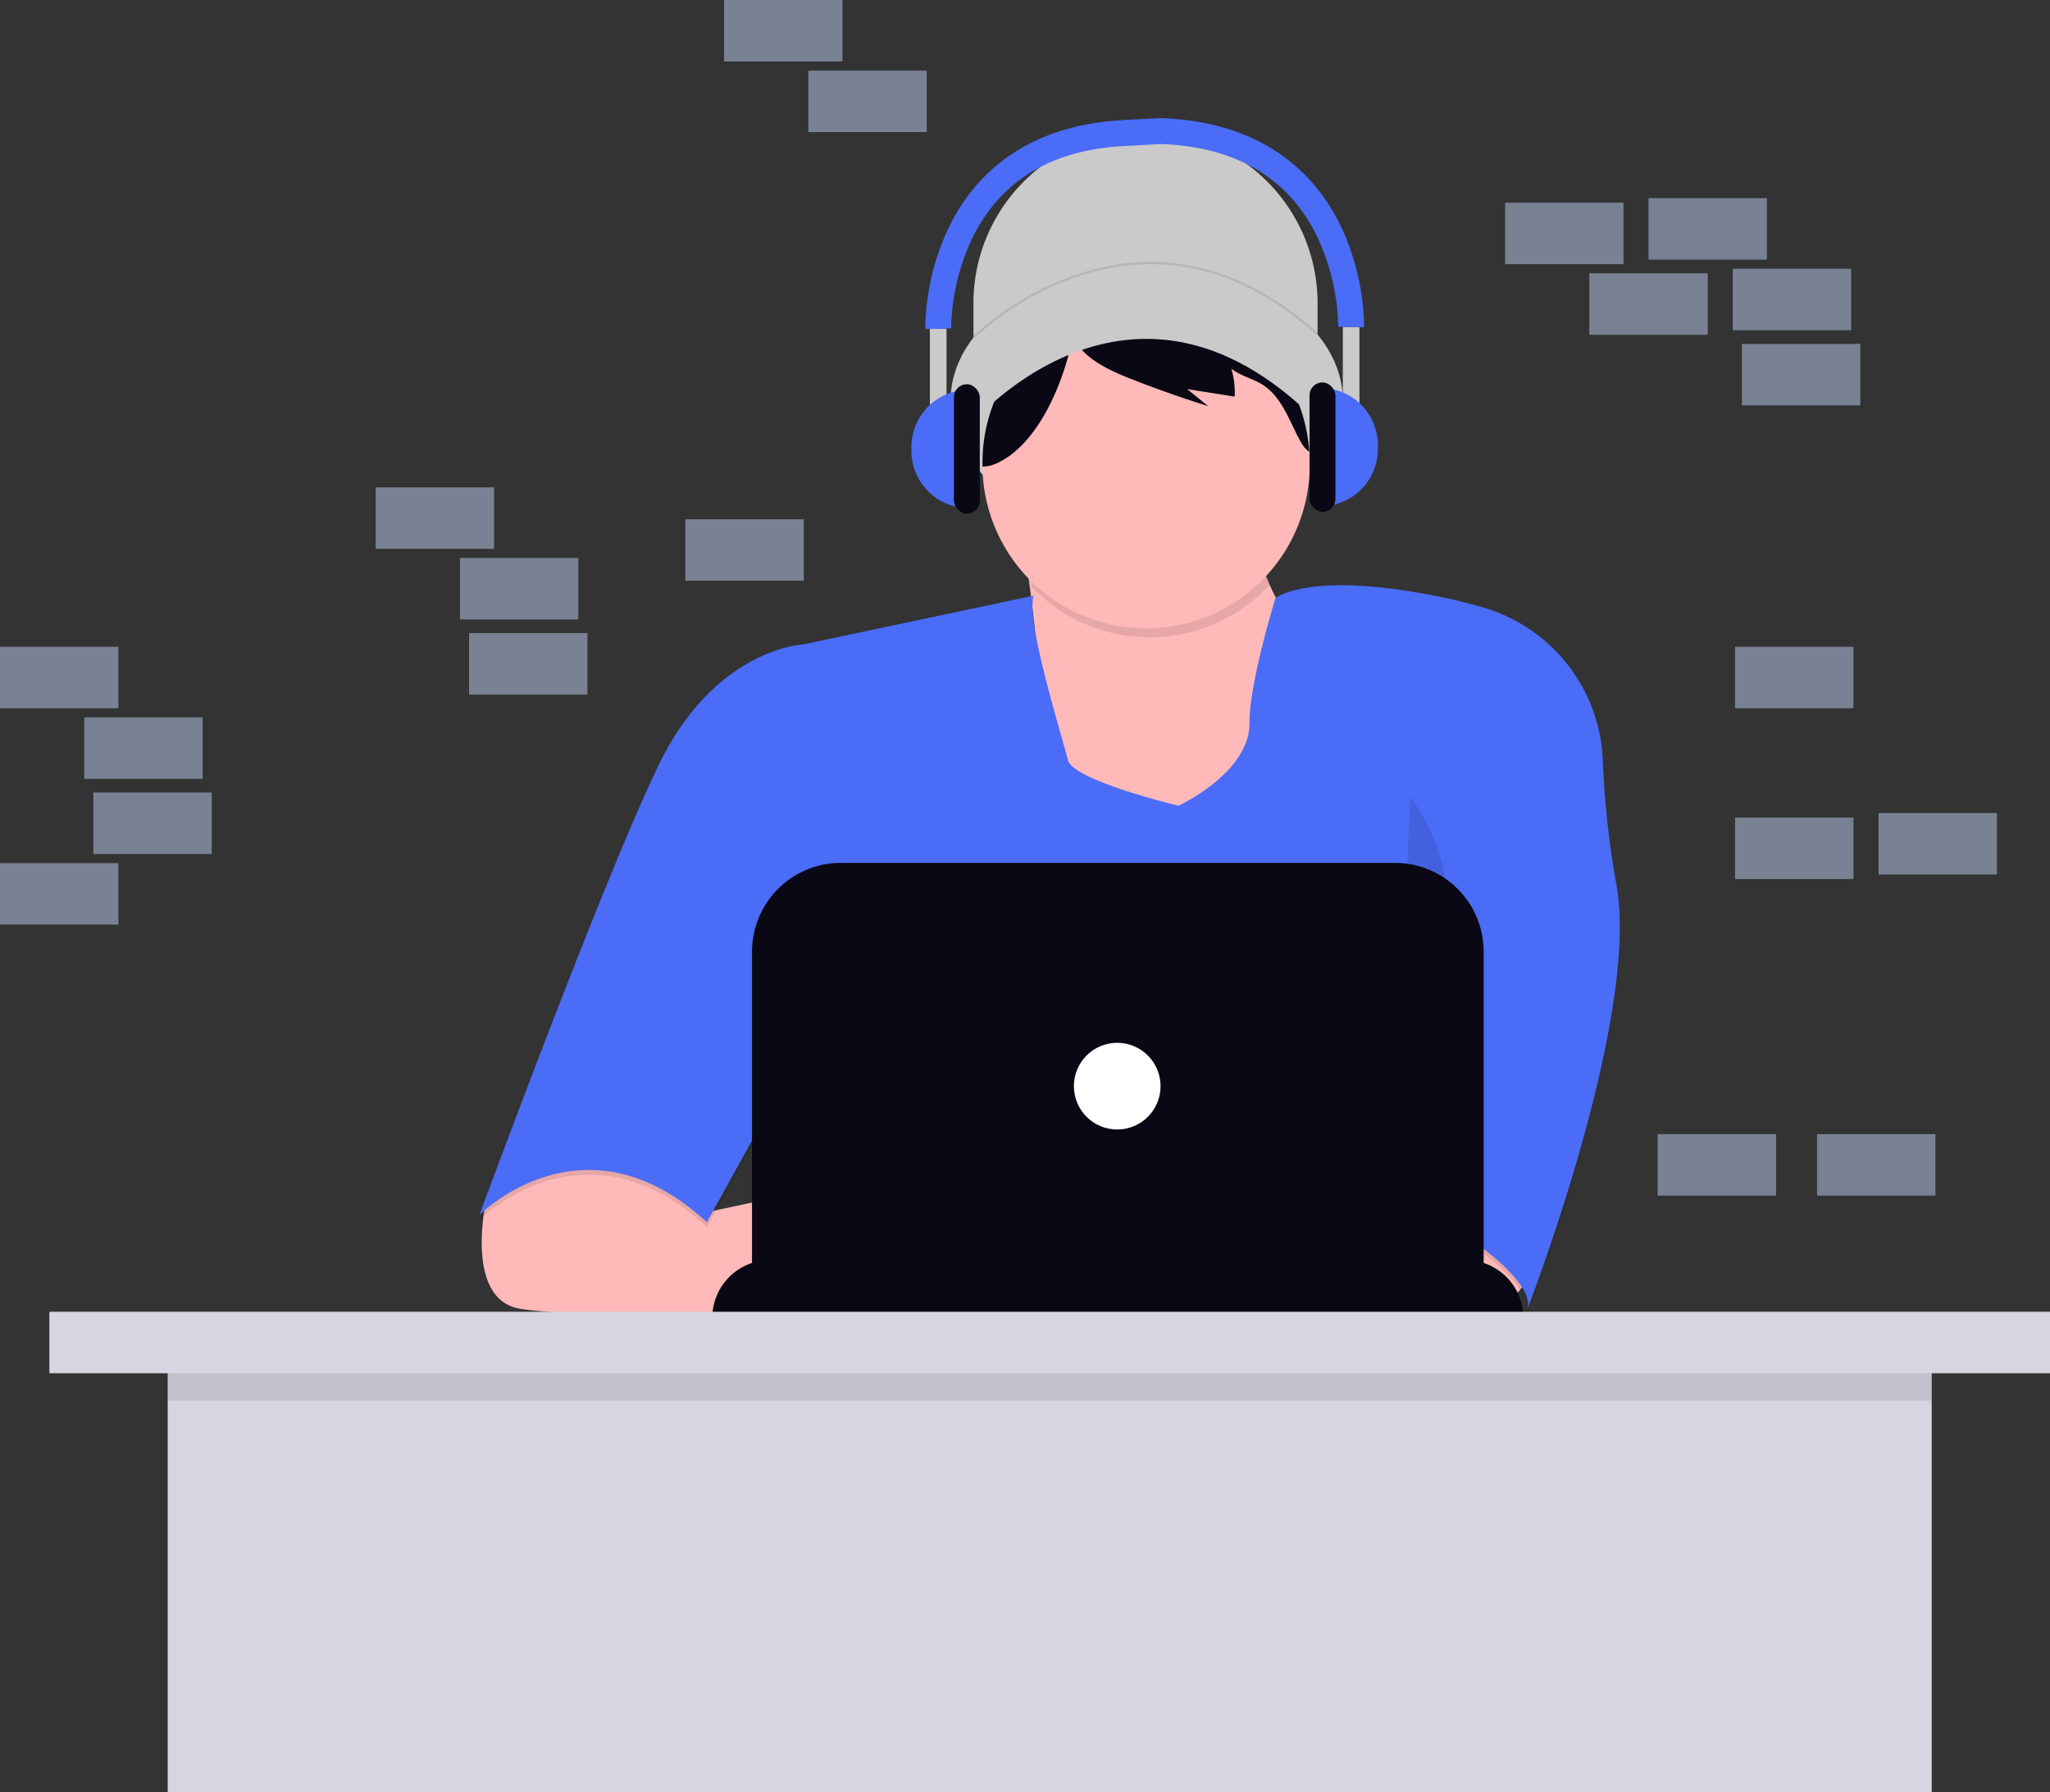 <svg xmlns="http://www.w3.org/2000/svg" width="900.31" height="787" viewBox="0 0 900.31 787">
  <rect x="0" y="0" width="900.31" height="787" fill="#333333" stroke="none"/>
  <g data-name="Group 2" transform="translate(-510.055 -146.5)">
    <path data-name="Rectangle 34" fill="#788293" opacity=".998" d="M1272.055 430.5h52v27h-52z"/>
    <path data-name="Rectangle 36" fill="#788293" opacity=".998" d="M1234.055 233.5h52v27h-52z"/>
    <path data-name="Rectangle 37" fill="#788293" opacity=".998" d="M1271.055 264.5h52v27h-52z"/>
    <path data-name="Rectangle 38" fill="#788293" opacity=".998" d="M1171.055 235.5h52v27h-52z"/>
    <path data-name="Rectangle 39" fill="#788293" opacity=".998" d="M510.055 525.5h52v27h-52z"/>
    <path data-name="Rectangle 40" fill="#788293" opacity=".998" d="M1275.055 297.5h52v27h-52z"/>
    <path data-name="Rectangle 41" fill="#788293" opacity=".998" d="M1208.055 266.5h52v27h-52z"/>
    <path data-name="Rectangle 42" fill="#788293" opacity=".998" d="M1335.055 503.5h52v27h-52z"/>
    <path data-name="Rectangle 43" fill="#788293" opacity=".998" d="M1272.055 505.5h52v27h-52z"/>
    <path data-name="Rectangle 44" fill="#788293" opacity=".998" d="M510.055 430.5h52v27h-52z"/>
    <path data-name="Rectangle 45" fill="#788293" opacity=".998" d="M547.055 461.5h52v27h-52z"/>
    <path data-name="Rectangle 46" fill="#788293" opacity=".998" d="M828.055 146.5h52v27h-52z"/>
    <path data-name="Rectangle 47" fill="#788293" opacity=".998" d="M1238.055 644.5h52v27h-52z"/>
    <path data-name="Rectangle 48" fill="#788293" opacity=".998" d="M551.055 494.5h52v27h-52z"/>
    <path data-name="Rectangle 49" fill="#788293" opacity=".998" d="M865.055 177.5h52v27h-52z"/>
    <path data-name="Rectangle 50" fill="#788293" opacity=".998" d="M675.055 360.5h52v27h-52z"/>
    <path data-name="Rectangle 51" fill="#788293" opacity=".998" d="M712.055 391.5h52v27h-52z"/>
    <path data-name="Rectangle 52" fill="#788293" opacity=".998" d="M811.055 374.5h52v27h-52z"/>
    <path data-name="Rectangle 53" fill="#788293" opacity=".998" d="M716.055 424.5h52v27h-52z"/>
    <path data-name="Rectangle 54" fill="#788293" opacity=".998" d="M1308.055 644.5h52v27h-52z"/>
    <path data-name="Path 72" d="M1013.135 204.07a75.57 75.57 0 0 1 75.57 75.57v32.24h-151.14v-32.24a75.57 75.57 0 0 1 75.57-75.57" fill="#cacaca"/>
    <ellipse data-name="Ellipse 16" cx="86.14" cy="59.19" rx="86.14" ry="59.19" transform="translate(927.525 263.26)" fill="#cacaca"/>
    <path data-name="Path 73" d="M958.445 379.79s18 94.07 0 119.44 55 35.41 55 35.41l75.56-27.48 10.57-67.65s-46-25.9-36.47-78.22Z" fill="#ffb9b9"/>
    <path data-name="Path 74" d="M1181.465 696.89s4.76 20.61-21.14 24.31a146.5 146.5 0 0 1-46.08-.55l-5.71-51.77h60.25Z" fill="#ffb9b9"/>
    <path data-name="Path 75" d="M724.125 670.51s-11.44 46.49 14.46 50.69 121 4.23 121 4.23v-55l-43.06 9.2-40.42-38.76Z" fill="#ffb9b9"/>
    <path data-name="Path 76" d="m964.005 410.18-101.21 21.4s-38.58 1.59-63.42 52.85-78.75 197.66-78.75 197.66 46-46.51 99.89 3.17l35.94-65-7.93 103.06h278.48v-48.63s58.13 31.18 53.91 48.62c0 0 49.75-128.18 39-186.43a396 396 0 0 1-5.94-54.5 73 73 0 0 0-51.38-66.67c-5.24-1.61-11-3.12-17.4-4.47-59.72-12.68-75 0-75 0s-11.57 37.64-11.36 54.7c.26 21.93-31.18 36.47-31.18 36.47s-46.51-11.1-48.62-20.08-18.75-61.58-15.03-72.15" opacity=".1"/>
    <path data-name="Path 77" d="m964.005 408.07-101.21 21.4s-38.58 1.59-63.42 52.85S720.615 680 720.615 680s46-46.51 99.89 3.17l35.94-65-7.93 103.03h278.49v-48.62s58.13 31.18 53.91 48.62c0 0 49.75-128.18 39-186.43a396 396 0 0 1-5.94-54.5 73 73 0 0 0-51.38-66.67c-5.24-1.61-11-3.12-17.4-4.47-59.72-12.68-75 0-75 0s-11.57 37.64-11.36 54.7c.26 21.93-31.18 36.47-31.18 36.47s-46.51-11.1-48.62-20.08-18.75-61.58-15.03-72.15" fill="#4A6CF7"/>
    <path data-name="Path 78" d="M1067.425 403.58a71.53 71.53 0 0 1-2.76-37.52l-104.66 18.49s1.51 7.91 3.22 19.76a71.86 71.86 0 0 0 104.18-.73Z" opacity=".1"/>
    <path data-name="Path 79" d="M1085.275 349.67a71.875 71.875 0 1 1-143.74 1.74c.01-.58.01-1.16.01-1.74a71.856 71.856 0 0 1 83.93-70.87 71.82 71.82 0 0 1 59.61 66.1q.19 2.37.19 4.77" fill="#ffb9b9"/>
    <path data-name="Path 82" d="m988.365 282.3.1-.06a71.82 71.82 0 0 0-46.93 67.43v1.74a16 16 0 0 0 6.45-1.55c17.52-8.18 28-33.2 32.16-50.65 1.5-6.21 2.91-13.28 8.22-16.91" fill="#090814"/>
    <path data-name="Path 83" d="M1043.375 284.32a71.3 71.3 0 0 0-17.87-5.51 23.06 23.06 0 0 1 12.83 8.06 33 33 0 0 1 3.93 7 72.07 72.07 0 0 0-60.45 1.25c4.51 9.89 18.5 15.28 27.84 18.89q15.34 5.92 31 10.83l-9.24-7.5 20.87 3.32a36.2 36.2 0 0 0-1.46-12.3c4 3.22 9.3 4.3 13.64 7 8.13 5.13 11.52 15 15.95 23.55 1.17 2.26 2.55 4.57 4.66 6a71.91 71.91 0 0 0-41.7-60.59" fill="#090814"/>
    <path data-name="Path 85" d="M933.335 336.19s74-92 159.61 0l-7.4-20.61s-40.17-58.66-68.7-46-56.55 21.67-56.55 21.67Z" fill="#cacaca"/>
    <path data-name="Path 86" d="M872.555 534.38s-15.85 42.28 6.34 80.33-19.55 53.91-19.55 53.91" opacity=".1"/>
    <path data-name="Path 87" d="M1129.405 496.33s27.48 34.88 9.51 66.06-16.91 106.23-16.91 106.23" opacity=".1"/>
    <path data-name="Path 88" d="M848.245 699.8h305.47a25.37 25.37 0 0 1 25.37 25.37h-356.2a25.37 25.37 0 0 1 25.36-25.37" fill="#090814"/>
    <path data-name="Path 89" d="M879.325 525.39h243.32a39 39 0 0 1 39 39v141.22h-321.32V564.39a39 39 0 0 1 39-39" fill="#090814"/>
    <circle data-name="Ellipse 17" cx="19.03" cy="19.03" r="19.03" transform="translate(981.685 604.4)" fill="#fff"/>
    <path data-name="Path 90" d="M937.565 294.7s72.72-72.68 151.15-1.33" fill="none" stroke="#000" stroke-miterlimit="10" opacity=".1"/>
    <path data-name="Rectangle 55" fill="#cacaca" d="M1099.785 290.07h7.3v41.39h-7.3z"/>
    <path data-name="Path 91" d="M1090.045 316.85a25.16 25.16 0 0 1 25.16 25.16v1.62a25.16 25.16 0 0 1-25.16 25.16Z" fill="#4A6CF7"/>
    <rect data-name="Rectangle 56" width="11.36" height="56.81" rx="5.68" transform="translate(1085.175 314.42)" fill="#090814"/>
    <path data-name="Rectangle 57" fill="#cacaca" d="M925.746 332.27h-7.3v-41.39h7.3z"/>
    <path data-name="Path 92" d="M935.486 369.6a25.16 25.16 0 0 1-25.16-25.16v-1.62a25.16 25.16 0 0 1 25.16-25.16Z" fill="#4A6CF7"/>
    <rect data-name="Rectangle 58" width="11.36" height="56.81" rx="5.68" transform="rotate(180 470.178 186.015)" fill="#090814"/>
    <path data-name="Path 93" d="M1098.925 245.83c-9.89-20.56-31.43-45.42-77.86-47.41v-.06h-.56l-16.45.78v.08c-46.12 2.12-67.56 26.89-77.42 47.38a106.6 106.6 0 0 0-10.22 44.4l5.68-.14 5.68-.13a96.65 96.65 0 0 1 9.23-39.52c12.52-25.72 35.56-39.39 68.47-40.66l14.55-.81c32.93 1.26 55.98 14.95 68.49 40.66a96.65 96.65 0 0 1 9.25 39.54l5.68.13 5.68.14a106.6 106.6 0 0 0-10.2-44.38" fill="#4A6CF7"/>
    <path data-name="Rectangle 59" fill="#d6d6e3" d="M583.705 725.5h774.71v208h-774.71z"/>
    <path data-name="Rectangle 60" opacity=".1" d="M583.705 739.5h774.71v22h-774.71z"/>
    <path data-name="Rectangle 61" fill="#d6d6e3" d="M531.735 722.5h878.63v27h-878.63z"/>
  </g>
</svg>
